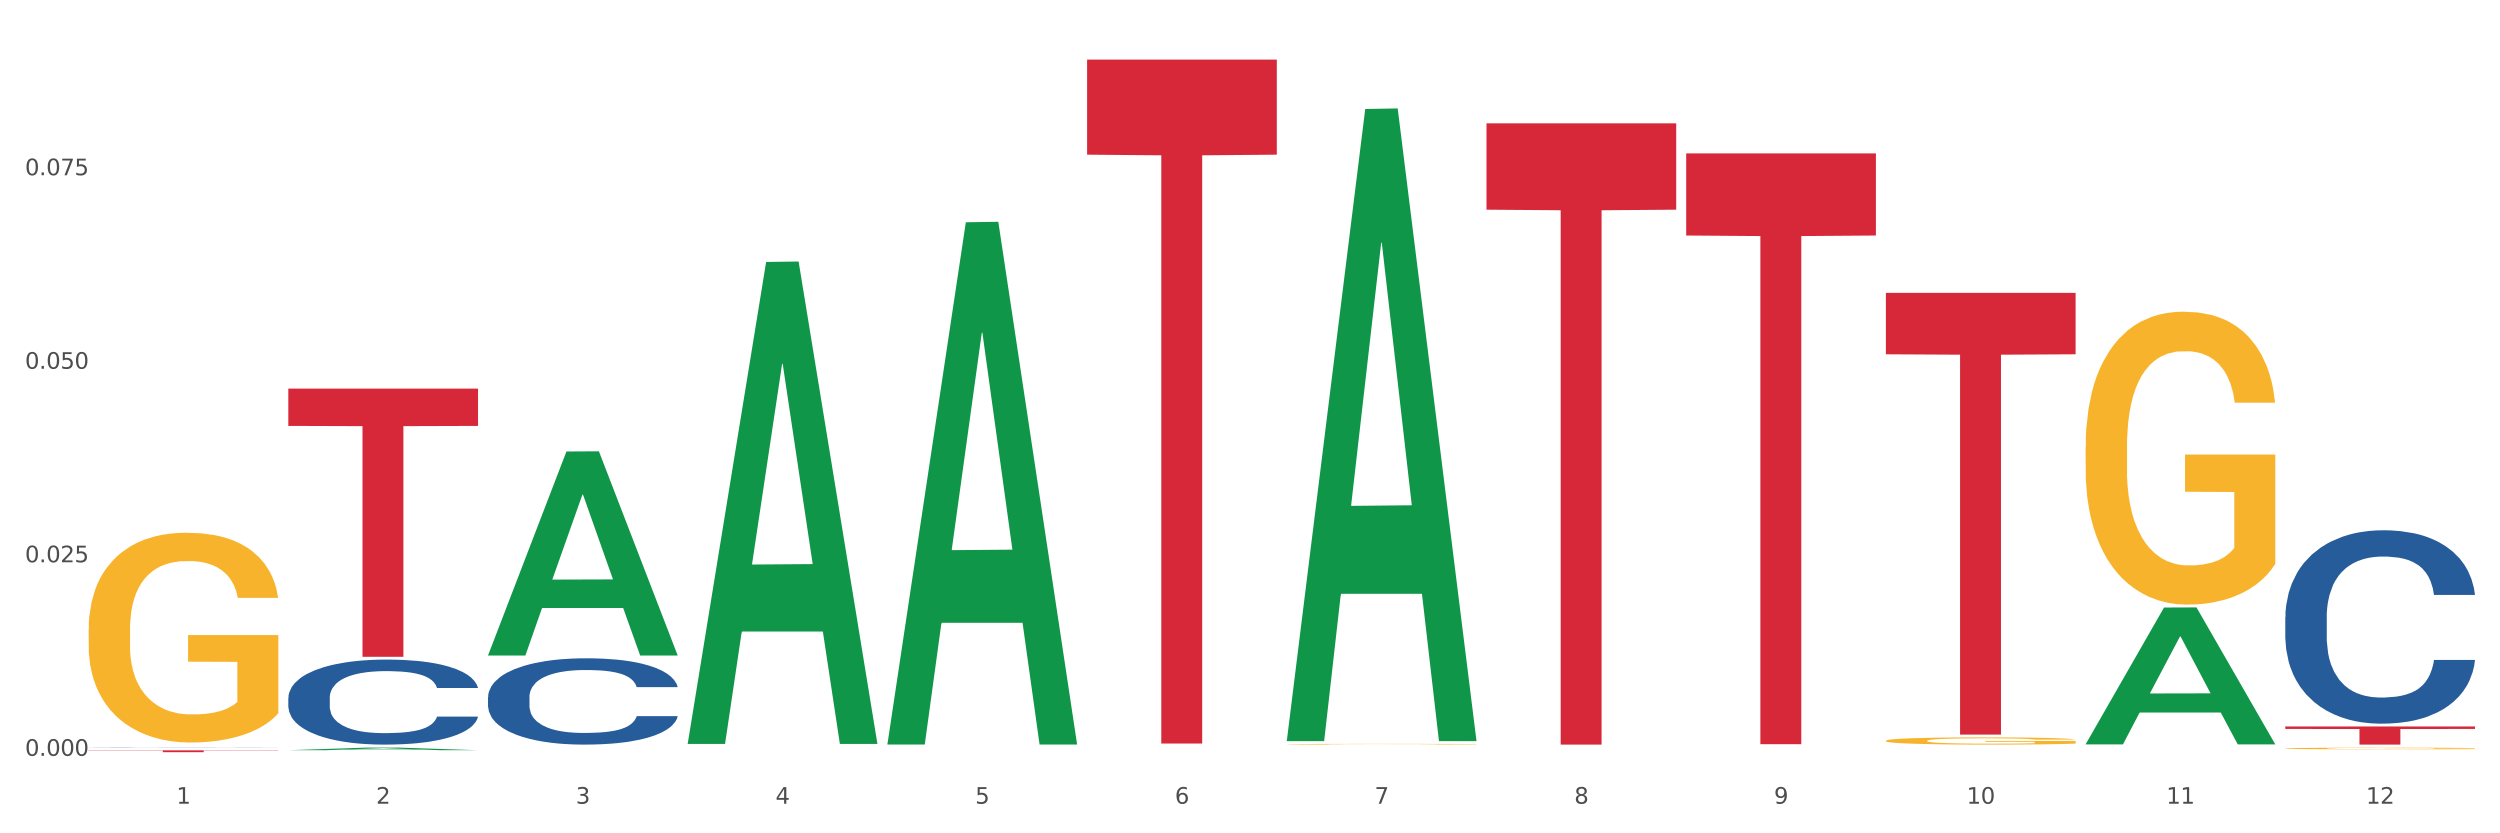 <?xml version="1.0" encoding="utf-8" standalone="no"?>
<!DOCTYPE svg PUBLIC "-//W3C//DTD SVG 1.1//EN"
  "http://www.w3.org/Graphics/SVG/1.1/DTD/svg11.dtd">
<svg xmlns:xlink="http://www.w3.org/1999/xlink" width="1080pt" height="360pt" viewBox="0 0 1080 360" xmlns="http://www.w3.org/2000/svg" version="1.1">
 <rect x="0" y="0" width="1080" height="360" fill="#333333" stroke="none"/>
 <defs>
  <style type="text/css">*{stroke-linejoin: round; stroke-linecap: butt}</style>
 </defs>
 <g id="figure_1">
  <g id="patch_1">
   <path d="M 0 360 
L 1080 360 
L 1080 0 
L 0 0 
z
" style="fill: #ffffff; stroke: #ffffff; stroke-linejoin: miter"/>
  </g>
  <g id="axes_1">
   <g id="matplotlib.axis_1">
    <g id="xtick_1">
     <g id="text_1">
      <!-- 1 -->
      <g style="fill: #4d4d4d" transform="translate(76.207 347.204) scale(0.096 -0.096)">
       <defs>
        <path id="DejaVuSans-31" d="M 794 531 
L 1825 531 
L 1825 4091 
L 703 3866 
L 703 4441 
L 1819 4666 
L 2450 4666 
L 2450 531 
L 3481 531 
L 3481 0 
L 794 0 
L 794 531 
z
" transform="scale(0.016)"/>
       </defs>
       <use xlink:href="#DejaVuSans-31"/>
      </g>
     </g>
    </g>
    <g id="xtick_2">
     <g id="text_2">
      <!-- 2 -->
      <g style="fill: #4d4d4d" transform="translate(162.476 347.204) scale(0.096 -0.096)">
       <defs>
        <path id="DejaVuSans-32" d="M 1228 531 
L 3431 531 
L 3431 0 
L 469 0 
L 469 531 
Q 828 903 1448 1529 
Q 2069 2156 2228 2338 
Q 2531 2678 2651 2914 
Q 2772 3150 2772 3378 
Q 2772 3750 2511 3984 
Q 2250 4219 1831 4219 
Q 1534 4219 1204 4116 
Q 875 4013 500 3803 
L 500 4441 
Q 881 4594 1212 4672 
Q 1544 4750 1819 4750 
Q 2544 4750 2975 4387 
Q 3406 4025 3406 3419 
Q 3406 3131 3298 2873 
Q 3191 2616 2906 2266 
Q 2828 2175 2409 1742 
Q 1991 1309 1228 531 
z
" transform="scale(0.016)"/>
       </defs>
       <use xlink:href="#DejaVuSans-32"/>
      </g>
     </g>
    </g>
    <g id="xtick_3">
     <g id="text_3">
      <!-- 3 -->
      <g style="fill: #4d4d4d" transform="translate(248.745 347.204) scale(0.096 -0.096)">
       <defs>
        <path id="DejaVuSans-33" d="M 2597 2516 
Q 3050 2419 3304 2112 
Q 3559 1806 3559 1356 
Q 3559 666 3084 287 
Q 2609 -91 1734 -91 
Q 1441 -91 1130 -33 
Q 819 25 488 141 
L 488 750 
Q 750 597 1062 519 
Q 1375 441 1716 441 
Q 2309 441 2620 675 
Q 2931 909 2931 1356 
Q 2931 1769 2642 2001 
Q 2353 2234 1838 2234 
L 1294 2234 
L 1294 2753 
L 1863 2753 
Q 2328 2753 2575 2939 
Q 2822 3125 2822 3475 
Q 2822 3834 2567 4026 
Q 2313 4219 1838 4219 
Q 1578 4219 1281 4162 
Q 984 4106 628 3988 
L 628 4550 
Q 988 4650 1302 4700 
Q 1616 4750 1894 4750 
Q 2613 4750 3031 4423 
Q 3450 4097 3450 3541 
Q 3450 3153 3228 2886 
Q 3006 2619 2597 2516 
z
" transform="scale(0.016)"/>
       </defs>
       <use xlink:href="#DejaVuSans-33"/>
      </g>
     </g>
    </g>
    <g id="xtick_4">
     <g id="text_4">
      <!-- 4 -->
      <g style="fill: #4d4d4d" transform="translate(335.014 347.204) scale(0.096 -0.096)">
       <defs>
        <path id="DejaVuSans-34" d="M 2419 4116 
L 825 1625 
L 2419 1625 
L 2419 4116 
z
M 2253 4666 
L 3047 4666 
L 3047 1625 
L 3713 1625 
L 3713 1100 
L 3047 1100 
L 3047 0 
L 2419 0 
L 2419 1100 
L 313 1100 
L 313 1709 
L 2253 4666 
z
" transform="scale(0.016)"/>
       </defs>
       <use xlink:href="#DejaVuSans-34"/>
      </g>
     </g>
    </g>
    <g id="xtick_5">
     <g id="text_5">
      <!-- 5 -->
      <g style="fill: #4d4d4d" transform="translate(421.284 347.204) scale(0.096 -0.096)">
       <defs>
        <path id="DejaVuSans-35" d="M 691 4666 
L 3169 4666 
L 3169 4134 
L 1269 4134 
L 1269 2991 
Q 1406 3038 1543 3061 
Q 1681 3084 1819 3084 
Q 2600 3084 3056 2656 
Q 3513 2228 3513 1497 
Q 3513 744 3044 326 
Q 2575 -91 1722 -91 
Q 1428 -91 1123 -41 
Q 819 9 494 109 
L 494 744 
Q 775 591 1075 516 
Q 1375 441 1709 441 
Q 2250 441 2565 725 
Q 2881 1009 2881 1497 
Q 2881 1984 2565 2268 
Q 2250 2553 1709 2553 
Q 1456 2553 1204 2497 
Q 953 2441 691 2322 
L 691 4666 
z
" transform="scale(0.016)"/>
       </defs>
       <use xlink:href="#DejaVuSans-35"/>
      </g>
     </g>
    </g>
    <g id="xtick_6">
     <g id="text_6">
      <!-- 6 -->
      <g style="fill: #4d4d4d" transform="translate(507.553 347.204) scale(0.096 -0.096)">
       <defs>
        <path id="DejaVuSans-36" d="M 2113 2584 
Q 1688 2584 1439 2293 
Q 1191 2003 1191 1497 
Q 1191 994 1439 701 
Q 1688 409 2113 409 
Q 2538 409 2786 701 
Q 3034 994 3034 1497 
Q 3034 2003 2786 2293 
Q 2538 2584 2113 2584 
z
M 3366 4563 
L 3366 3988 
Q 3128 4100 2886 4159 
Q 2644 4219 2406 4219 
Q 1781 4219 1451 3797 
Q 1122 3375 1075 2522 
Q 1259 2794 1537 2939 
Q 1816 3084 2150 3084 
Q 2853 3084 3261 2657 
Q 3669 2231 3669 1497 
Q 3669 778 3244 343 
Q 2819 -91 2113 -91 
Q 1303 -91 875 529 
Q 447 1150 447 2328 
Q 447 3434 972 4092 
Q 1497 4750 2381 4750 
Q 2619 4750 2861 4703 
Q 3103 4656 3366 4563 
z
" transform="scale(0.016)"/>
       </defs>
       <use xlink:href="#DejaVuSans-36"/>
      </g>
     </g>
    </g>
    <g id="xtick_7">
     <g id="text_7">
      <!-- 7 -->
      <g style="fill: #4d4d4d" transform="translate(593.822 347.204) scale(0.096 -0.096)">
       <defs>
        <path id="DejaVuSans-37" d="M 525 4666 
L 3525 4666 
L 3525 4397 
L 1831 0 
L 1172 0 
L 2766 4134 
L 525 4134 
L 525 4666 
z
" transform="scale(0.016)"/>
       </defs>
       <use xlink:href="#DejaVuSans-37"/>
      </g>
     </g>
    </g>
    <g id="xtick_8">
     <g id="text_8">
      <!-- 8 -->
      <g style="fill: #4d4d4d" transform="translate(680.091 347.204) scale(0.096 -0.096)">
       <defs>
        <path id="DejaVuSans-38" d="M 2034 2216 
Q 1584 2216 1326 1975 
Q 1069 1734 1069 1313 
Q 1069 891 1326 650 
Q 1584 409 2034 409 
Q 2484 409 2743 651 
Q 3003 894 3003 1313 
Q 3003 1734 2745 1975 
Q 2488 2216 2034 2216 
z
M 1403 2484 
Q 997 2584 770 2862 
Q 544 3141 544 3541 
Q 544 4100 942 4425 
Q 1341 4750 2034 4750 
Q 2731 4750 3128 4425 
Q 3525 4100 3525 3541 
Q 3525 3141 3298 2862 
Q 3072 2584 2669 2484 
Q 3125 2378 3379 2068 
Q 3634 1759 3634 1313 
Q 3634 634 3220 271 
Q 2806 -91 2034 -91 
Q 1263 -91 848 271 
Q 434 634 434 1313 
Q 434 1759 690 2068 
Q 947 2378 1403 2484 
z
M 1172 3481 
Q 1172 3119 1398 2916 
Q 1625 2713 2034 2713 
Q 2441 2713 2670 2916 
Q 2900 3119 2900 3481 
Q 2900 3844 2670 4047 
Q 2441 4250 2034 4250 
Q 1625 4250 1398 4047 
Q 1172 3844 1172 3481 
z
" transform="scale(0.016)"/>
       </defs>
       <use xlink:href="#DejaVuSans-38"/>
      </g>
     </g>
    </g>
    <g id="xtick_9">
     <g id="text_9">
      <!-- 9 -->
      <g style="fill: #4d4d4d" transform="translate(766.361 347.204) scale(0.096 -0.096)">
       <defs>
        <path id="DejaVuSans-39" d="M 703 97 
L 703 672 
Q 941 559 1184 500 
Q 1428 441 1663 441 
Q 2288 441 2617 861 
Q 2947 1281 2994 2138 
Q 2813 1869 2534 1725 
Q 2256 1581 1919 1581 
Q 1219 1581 811 2004 
Q 403 2428 403 3163 
Q 403 3881 828 4315 
Q 1253 4750 1959 4750 
Q 2769 4750 3195 4129 
Q 3622 3509 3622 2328 
Q 3622 1225 3098 567 
Q 2575 -91 1691 -91 
Q 1453 -91 1209 -44 
Q 966 3 703 97 
z
M 1959 2075 
Q 2384 2075 2632 2365 
Q 2881 2656 2881 3163 
Q 2881 3666 2632 3958 
Q 2384 4250 1959 4250 
Q 1534 4250 1286 3958 
Q 1038 3666 1038 3163 
Q 1038 2656 1286 2365 
Q 1534 2075 1959 2075 
z
" transform="scale(0.016)"/>
       </defs>
       <use xlink:href="#DejaVuSans-39"/>
      </g>
     </g>
    </g>
    <g id="xtick_10">
     <g id="text_10">
      <!-- 10 -->
      <g style="fill: #4d4d4d" transform="translate(849.576 347.204) scale(0.096 -0.096)">
       <defs>
        <path id="DejaVuSans-30" d="M 2034 4250 
Q 1547 4250 1301 3770 
Q 1056 3291 1056 2328 
Q 1056 1369 1301 889 
Q 1547 409 2034 409 
Q 2525 409 2770 889 
Q 3016 1369 3016 2328 
Q 3016 3291 2770 3770 
Q 2525 4250 2034 4250 
z
M 2034 4750 
Q 2819 4750 3233 4129 
Q 3647 3509 3647 2328 
Q 3647 1150 3233 529 
Q 2819 -91 2034 -91 
Q 1250 -91 836 529 
Q 422 1150 422 2328 
Q 422 3509 836 4129 
Q 1250 4750 2034 4750 
z
" transform="scale(0.016)"/>
       </defs>
       <use xlink:href="#DejaVuSans-31"/>
       <use xlink:href="#DejaVuSans-30" transform="translate(63.623 0)"/>
      </g>
     </g>
    </g>
    <g id="xtick_11">
     <g id="text_11">
      <!-- 11 -->
      <g style="fill: #4d4d4d" transform="translate(935.845 347.204) scale(0.096 -0.096)">
       <use xlink:href="#DejaVuSans-31"/>
       <use xlink:href="#DejaVuSans-31" transform="translate(63.623 0)"/>
      </g>
     </g>
    </g>
    <g id="xtick_12">
     <g id="text_12">
      <!-- 12 -->
      <g style="fill: #4d4d4d" transform="translate(1022.114 347.204) scale(0.096 -0.096)">
       <use xlink:href="#DejaVuSans-31"/>
       <use xlink:href="#DejaVuSans-32" transform="translate(63.623 0)"/>
      </g>
     </g>
    </g>
    <g id="xtick_13"/>
    <g id="xtick_14"/>
    <g id="xtick_15"/>
    <g id="xtick_16"/>
    <g id="xtick_17"/>
    <g id="xtick_18"/>
    <g id="xtick_19"/>
    <g id="xtick_20"/>
    <g id="xtick_21"/>
    <g id="xtick_22"/>
    <g id="xtick_23"/>
   </g>
   <g id="matplotlib.axis_2">
    <g id="ytick_1">
     <g id="text_13">
      <!-- 0.000 -->
      <g style="fill: #4d4d4d" transform="translate(10.8 326.508) scale(0.096 -0.096)">
       <defs>
        <path id="DejaVuSans-2e" d="M 684 794 
L 1344 794 
L 1344 0 
L 684 0 
L 684 794 
z
" transform="scale(0.016)"/>
       </defs>
       <use xlink:href="#DejaVuSans-30"/>
       <use xlink:href="#DejaVuSans-2e" transform="translate(63.623 0)"/>
       <use xlink:href="#DejaVuSans-30" transform="translate(95.41 0)"/>
       <use xlink:href="#DejaVuSans-30" transform="translate(159.033 0)"/>
       <use xlink:href="#DejaVuSans-30" transform="translate(222.656 0)"/>
      </g>
     </g>
    </g>
    <g id="ytick_2">
     <g id="text_14">
      <!-- 0.025 -->
      <g style="fill: #4d4d4d" transform="translate(10.8 242.906) scale(0.096 -0.096)">
       <use xlink:href="#DejaVuSans-30"/>
       <use xlink:href="#DejaVuSans-2e" transform="translate(63.623 0)"/>
       <use xlink:href="#DejaVuSans-30" transform="translate(95.41 0)"/>
       <use xlink:href="#DejaVuSans-32" transform="translate(159.033 0)"/>
       <use xlink:href="#DejaVuSans-35" transform="translate(222.656 0)"/>
      </g>
     </g>
    </g>
    <g id="ytick_3">
     <g id="text_15">
      <!-- 0.050 -->
      <g style="fill: #4d4d4d" transform="translate(10.8 159.303) scale(0.096 -0.096)">
       <use xlink:href="#DejaVuSans-30"/>
       <use xlink:href="#DejaVuSans-2e" transform="translate(63.623 0)"/>
       <use xlink:href="#DejaVuSans-30" transform="translate(95.41 0)"/>
       <use xlink:href="#DejaVuSans-35" transform="translate(159.033 0)"/>
       <use xlink:href="#DejaVuSans-30" transform="translate(222.656 0)"/>
      </g>
     </g>
    </g>
    <g id="ytick_4">
     <g id="text_16">
      <!-- 0.075 -->
      <g style="fill: #4d4d4d" transform="translate(10.8 75.701) scale(0.096 -0.096)">
       <use xlink:href="#DejaVuSans-30"/>
       <use xlink:href="#DejaVuSans-2e" transform="translate(63.623 0)"/>
       <use xlink:href="#DejaVuSans-30" transform="translate(95.41 0)"/>
       <use xlink:href="#DejaVuSans-37" transform="translate(159.033 0)"/>
       <use xlink:href="#DejaVuSans-35" transform="translate(222.656 0)"/>
      </g>
     </g>
    </g>
    <g id="ytick_5"/>
    <g id="ytick_6"/>
    <g id="ytick_7"/>
    <g id="ytick_8"/>
   </g>
   <g id="PolyCollection_1">
    <path d="M 124.552 324.09 
L 124.637 324.088 
L 158.433 322.966 
L 172.458 322.965 
L 206.508 324.092 
L 190.286 324.092 
L 182.935 323.829 
L 148.041 323.829 
L 147.787 323.834 
L 140.69 324.092 
L 124.552 324.092 
L 124.552 324.09 
L 152.434 323.673 
L 178.542 323.672 
L 165.615 323.205 
L 165.446 323.203 
L 165.277 323.207 
L 152.35 323.672 
L 152.434 323.673 
L 124.552 324.09 
z
" clip-path="url(#pc0400dae69)" style="fill: #109648"/>
    <path d="M 124.552 167.889 
L 206.508 167.889 
L 206.508 183.99 
L 174.269 184.098 
L 174.269 283.749 
L 156.597 283.749 
L 156.597 184.098 
L 124.552 183.99 
L 124.552 167.998 
L 124.552 167.889 
z
" clip-path="url(#pc0400dae69)" style="fill: #d62839"/>
    <path d="M 38.283 324.151 
L 120.239 324.151 
L 120.239 324.262 
L 88 324.263 
L 88 324.95 
L 70.327 324.95 
L 70.327 324.263 
L 38.283 324.262 
L 38.283 324.152 
L 38.283 324.151 
z
" clip-path="url(#pc0400dae69)" style="fill: #d62839"/>
    <path d="M 728.437 66.276 
L 810.392 66.276 
L 810.392 101.742 
L 778.154 101.982 
L 778.154 321.486 
L 760.481 321.486 
L 760.481 101.982 
L 728.437 101.742 
L 728.437 66.516 
L 728.437 66.276 
z
" clip-path="url(#pc0400dae69)" style="fill: #d62839"/>
    <path d="M 814.706 126.531 
L 896.662 126.531 
L 896.662 153.05 
L 864.423 153.229 
L 864.423 317.36 
L 846.75 317.36 
L 846.75 153.229 
L 814.706 153.05 
L 814.706 126.71 
L 814.706 126.531 
z
" clip-path="url(#pc0400dae69)" style="fill: #d62839"/>
    <path d="M 987.244 313.82 
L 1069.2 313.82 
L 1069.2 314.911 
L 1036.961 314.918 
L 1036.961 321.672 
L 1019.289 321.672 
L 1019.289 314.918 
L 987.244 314.911 
L 987.244 313.827 
L 987.244 313.82 
z
" clip-path="url(#pc0400dae69)" style="fill: #d62839"/>
    <path d="M 987.244 323.326 
L 987.341 323.326 
L 987.341 323.302 
L 987.535 323.282 
L 988.502 323.232 
L 989.954 323.192 
L 991.018 323.17 
L 992.082 323.152 
L 993.34 323.135 
L 994.888 323.116 
L 997.694 323.089 
L 999.436 323.075 
L 1001.565 323.061 
L 1005.435 323.04 
L 1008.241 323.028 
L 1011.144 323.018 
L 1015.885 323.006 
L 1018.982 323.001 
L 1022.271 322.997 
L 1026.239 322.995 
L 1029.238 322.994 
L 1035.818 322.996 
L 1041.43 323.002 
L 1044.139 323.006 
L 1047.623 323.014 
L 1049.461 323.02 
L 1052.461 323.03 
L 1055.557 323.044 
L 1057.686 323.056 
L 1060.879 323.078 
L 1063.298 323.1 
L 1065.523 323.128 
L 1066.684 323.147 
L 1067.555 323.165 
L 1068.329 323.185 
L 1069.103 323.217 
L 1051.686 323.217 
L 1051.009 323.194 
L 1049.945 323.173 
L 1048.397 323.152 
L 1047.042 323.138 
L 1044.72 323.122 
L 1042.591 323.112 
L 1040.366 323.104 
L 1037.656 323.097 
L 1035.528 323.094 
L 1032.528 323.091 
L 1026.626 323.092 
L 1022.658 323.097 
L 1019.949 323.104 
L 1018.207 323.11 
L 1016.659 323.116 
L 1014.918 323.125 
L 1012.886 323.139 
L 1011.434 323.152 
L 1009.983 323.167 
L 1008.822 323.183 
L 1007.757 323.201 
L 1006.887 323.221 
L 1006.209 323.242 
L 1005.629 323.267 
L 1005.145 323.308 
L 1005.145 323.398 
L 1005.338 323.418 
L 1005.822 323.445 
L 1006.403 323.465 
L 1007.37 323.49 
L 1008.241 323.506 
L 1009.886 323.53 
L 1011.725 323.55 
L 1013.176 323.562 
L 1014.627 323.573 
L 1017.143 323.587 
L 1019.949 323.599 
L 1022.368 323.606 
L 1025.658 323.613 
L 1027.883 323.615 
L 1029.819 323.617 
L 1034.56 323.617 
L 1037.947 323.615 
L 1041.72 323.61 
L 1044.623 323.604 
L 1047.042 323.597 
L 1049.751 323.585 
L 1051.493 323.574 
L 1051.493 323.437 
L 1030.206 323.436 
L 1030.206 323.345 
L 1069.2 323.345 
L 1069.2 323.613 
L 1067.555 323.626 
L 1065.717 323.639 
L 1063.781 323.65 
L 1060.879 323.664 
L 1057.395 323.677 
L 1054.299 323.686 
L 1051.009 323.694 
L 1047.139 323.701 
L 1042.107 323.708 
L 1039.011 323.71 
L 1035.14 323.712 
L 1030.593 323.713 
L 1026.626 323.712 
L 1022.755 323.708 
L 1018.691 323.703 
L 1014.724 323.694 
L 1011.725 323.685 
L 1008.725 323.675 
L 1005.532 323.661 
L 1003.016 323.648 
L 1001.081 323.636 
L 998.952 323.621 
L 996.63 323.601 
L 994.888 323.584 
L 993.34 323.565 
L 991.695 323.542 
L 990.534 323.521 
L 989.373 323.496 
L 988.696 323.477 
L 987.922 323.447 
L 987.341 323.406 
L 987.244 323.326 
z
" clip-path="url(#pc0400dae69)" style="fill: #f7b32b"/>
    <path d="M 900.975 193.129 
L 901.072 193.014 
L 901.072 188.853 
L 901.265 185.269 
L 902.233 176.601 
L 903.684 169.434 
L 904.749 165.62 
L 905.813 162.499 
L 907.071 159.378 
L 908.619 156.142 
L 911.425 151.403 
L 913.167 148.976 
L 915.296 146.433 
L 919.166 142.734 
L 921.972 140.654 
L 924.875 138.92 
L 929.616 136.839 
L 932.712 135.915 
L 936.002 135.221 
L 939.969 134.759 
L 942.969 134.643 
L 949.549 134.99 
L 955.161 136.03 
L 957.87 136.839 
L 961.353 138.226 
L 963.192 139.151 
L 966.191 141 
L 969.288 143.428 
L 971.416 145.508 
L 974.609 149.438 
L 977.028 153.368 
L 979.254 158.223 
L 980.415 161.575 
L 981.286 164.695 
L 982.06 168.278 
L 982.834 173.942 
L 965.417 173.942 
L 964.74 169.897 
L 963.676 166.082 
L 962.127 162.384 
L 960.773 160.072 
L 958.451 157.182 
L 956.322 155.333 
L 954.096 153.946 
L 951.387 152.79 
L 949.258 152.212 
L 946.259 151.75 
L 940.356 151.865 
L 936.389 152.79 
L 933.68 153.946 
L 931.938 154.986 
L 930.39 156.142 
L 928.648 157.76 
L 926.616 160.188 
L 925.165 162.384 
L 923.714 165.158 
L 922.553 167.932 
L 921.488 171.168 
L 920.617 174.636 
L 919.94 178.219 
L 919.359 182.611 
L 918.876 189.893 
L 918.876 205.728 
L 919.069 209.311 
L 919.553 214.05 
L 920.134 217.633 
L 921.101 221.91 
L 921.972 224.799 
L 923.617 228.96 
L 925.455 232.428 
L 926.907 234.624 
L 928.358 236.473 
L 930.874 239.016 
L 933.68 241.097 
L 936.099 242.368 
L 939.389 243.524 
L 941.614 243.986 
L 943.549 244.218 
L 948.291 244.218 
L 951.677 243.871 
L 955.451 243.062 
L 958.354 242.021 
L 960.773 240.75 
L 963.482 238.67 
L 965.224 236.705 
L 965.224 212.547 
L 943.937 212.432 
L 943.937 196.366 
L 982.931 196.366 
L 982.931 243.524 
L 981.286 245.951 
L 979.447 248.147 
L 977.512 250.112 
L 974.609 252.54 
L 971.126 254.851 
L 968.03 256.47 
L 964.74 257.857 
L 960.87 259.128 
L 955.838 260.284 
L 952.742 260.746 
L 948.871 261.093 
L 944.324 261.209 
L 940.356 260.977 
L 936.486 260.399 
L 932.422 259.359 
L 928.455 257.857 
L 925.455 256.354 
L 922.456 254.505 
L 919.263 252.077 
L 916.747 249.766 
L 914.812 247.685 
L 912.683 245.027 
L 910.361 241.559 
L 908.619 238.438 
L 907.071 235.202 
L 905.426 231.041 
L 904.265 227.458 
L 903.104 222.95 
L 902.426 219.598 
L 901.652 214.397 
L 901.072 207.115 
L 900.975 193.129 
z
" clip-path="url(#pc0400dae69)" style="fill: #f7b32b"/>
    <path d="M 814.706 319.992 
L 814.803 319.989 
L 814.803 319.886 
L 814.996 319.798 
L 815.964 319.584 
L 817.415 319.407 
L 818.479 319.313 
L 819.544 319.236 
L 820.802 319.159 
L 822.35 319.079 
L 825.156 318.962 
L 826.898 318.902 
L 829.026 318.839 
L 832.897 318.748 
L 835.703 318.697 
L 838.606 318.654 
L 843.347 318.602 
L 846.443 318.58 
L 849.733 318.562 
L 853.7 318.551 
L 856.7 318.548 
L 863.279 318.557 
L 868.891 318.582 
L 871.601 318.602 
L 875.084 318.637 
L 876.923 318.659 
L 879.922 318.705 
L 883.018 318.765 
L 885.147 318.816 
L 888.34 318.913 
L 890.759 319.01 
L 892.985 319.13 
L 894.146 319.213 
L 895.017 319.29 
L 895.791 319.378 
L 896.565 319.518 
L 879.148 319.518 
L 878.471 319.418 
L 877.406 319.324 
L 875.858 319.233 
L 874.504 319.176 
L 872.181 319.104 
L 870.053 319.059 
L 867.827 319.025 
L 865.118 318.996 
L 862.989 318.982 
L 859.99 318.97 
L 854.087 318.973 
L 850.12 318.996 
L 847.411 319.025 
L 845.669 319.05 
L 844.121 319.079 
L 842.379 319.119 
L 840.347 319.179 
L 838.896 319.233 
L 837.444 319.301 
L 836.283 319.37 
L 835.219 319.45 
L 834.348 319.535 
L 833.671 319.624 
L 833.09 319.732 
L 832.606 319.912 
L 832.606 320.303 
L 832.8 320.391 
L 833.284 320.508 
L 833.864 320.597 
L 834.832 320.702 
L 835.703 320.773 
L 837.348 320.876 
L 839.186 320.962 
L 840.638 321.016 
L 842.089 321.062 
L 844.605 321.124 
L 847.411 321.176 
L 849.83 321.207 
L 853.12 321.236 
L 855.345 321.247 
L 857.28 321.253 
L 862.021 321.253 
L 865.408 321.244 
L 869.182 321.224 
L 872.085 321.198 
L 874.504 321.167 
L 877.213 321.116 
L 878.955 321.067 
L 878.955 320.471 
L 857.667 320.468 
L 857.667 320.072 
L 896.662 320.072 
L 896.662 321.236 
L 895.017 321.295 
L 893.178 321.35 
L 891.243 321.398 
L 888.34 321.458 
L 884.857 321.515 
L 881.761 321.555 
L 878.471 321.589 
L 874.6 321.621 
L 869.569 321.649 
L 866.472 321.661 
L 862.602 321.669 
L 858.054 321.672 
L 854.087 321.666 
L 850.217 321.652 
L 846.153 321.626 
L 842.186 321.589 
L 839.186 321.552 
L 836.187 321.507 
L 832.993 321.447 
L 830.478 321.39 
L 828.543 321.338 
L 826.414 321.273 
L 824.092 321.187 
L 822.35 321.11 
L 820.802 321.03 
L 819.157 320.927 
L 817.996 320.839 
L 816.835 320.728 
L 816.157 320.645 
L 815.383 320.517 
L 814.803 320.337 
L 814.706 319.992 
z
" clip-path="url(#pc0400dae69)" style="fill: #f7b32b"/>
    <path d="M 555.898 321.502 
L 555.995 321.502 
L 555.995 321.491 
L 556.189 321.482 
L 557.156 321.461 
L 558.608 321.443 
L 559.672 321.433 
L 560.736 321.426 
L 561.994 321.418 
L 563.542 321.41 
L 566.348 321.398 
L 568.09 321.392 
L 570.219 321.386 
L 574.089 321.376 
L 576.895 321.371 
L 579.798 321.367 
L 584.539 321.362 
L 587.636 321.359 
L 590.925 321.358 
L 594.893 321.356 
L 597.892 321.356 
L 604.472 321.357 
L 610.084 321.36 
L 612.793 321.362 
L 616.276 321.365 
L 618.115 321.367 
L 621.114 321.372 
L 624.211 321.378 
L 626.34 321.383 
L 629.533 321.393 
L 631.952 321.403 
L 634.177 321.415 
L 635.338 321.423 
L 636.209 321.431 
L 636.983 321.44 
L 637.757 321.454 
L 620.34 321.454 
L 619.663 321.444 
L 618.599 321.435 
L 617.051 321.425 
L 615.696 321.42 
L 613.374 321.412 
L 611.245 321.408 
L 609.019 321.404 
L 606.31 321.401 
L 604.181 321.4 
L 601.182 321.399 
L 595.28 321.399 
L 591.312 321.401 
L 588.603 321.404 
L 586.861 321.407 
L 585.313 321.41 
L 583.572 321.414 
L 581.54 321.42 
L 580.088 321.425 
L 578.637 321.432 
L 577.476 321.439 
L 576.411 321.447 
L 575.541 321.456 
L 574.863 321.465 
L 574.283 321.476 
L 573.799 321.494 
L 573.799 321.534 
L 573.992 321.542 
L 574.476 321.554 
L 575.057 321.563 
L 576.024 321.574 
L 576.895 321.581 
L 578.54 321.592 
L 580.379 321.6 
L 581.83 321.606 
L 583.281 321.61 
L 585.797 321.617 
L 588.603 321.622 
L 591.022 321.625 
L 594.312 321.628 
L 596.537 321.629 
L 598.473 321.63 
L 603.214 321.63 
L 606.6 321.629 
L 610.374 321.627 
L 613.277 321.624 
L 615.696 321.621 
L 618.405 321.616 
L 620.147 321.611 
L 620.147 321.551 
L 598.86 321.55 
L 598.86 321.51 
L 637.854 321.51 
L 637.854 321.628 
L 636.209 321.634 
L 634.371 321.639 
L 632.435 321.644 
L 629.533 321.65 
L 626.049 321.656 
L 622.953 321.66 
L 619.663 321.664 
L 615.793 321.667 
L 610.761 321.67 
L 607.665 321.671 
L 603.794 321.672 
L 599.247 321.672 
L 595.28 321.671 
L 591.409 321.67 
L 587.345 321.667 
L 583.378 321.664 
L 580.379 321.66 
L 577.379 321.655 
L 574.186 321.649 
L 571.67 321.643 
L 569.735 321.638 
L 567.606 321.632 
L 565.284 321.623 
L 563.542 321.615 
L 561.994 321.607 
L 560.349 321.597 
L 559.188 321.588 
L 558.027 321.577 
L 557.35 321.568 
L 556.576 321.555 
L 555.995 321.537 
L 555.898 321.502 
z
" clip-path="url(#pc0400dae69)" style="fill: #f7b32b"/>
    <path d="M 469.629 25.759 
L 551.585 25.759 
L 551.585 66.819 
L 519.346 67.096 
L 519.346 321.218 
L 501.673 321.218 
L 501.673 67.096 
L 469.629 66.819 
L 469.629 26.037 
L 469.629 25.759 
z
" clip-path="url(#pc0400dae69)" style="fill: #d62839"/>
    <path d="M 38.283 272.025 
L 38.38 271.942 
L 38.38 268.963 
L 38.573 266.397 
L 39.541 260.19 
L 40.992 255.059 
L 42.057 252.328 
L 43.121 250.093 
L 44.379 247.859 
L 45.927 245.541 
L 48.733 242.148 
L 50.475 240.41 
L 52.603 238.589 
L 56.474 235.941 
L 59.28 234.451 
L 62.183 233.21 
L 66.924 231.72 
L 70.02 231.058 
L 73.31 230.562 
L 77.277 230.231 
L 80.277 230.148 
L 86.857 230.396 
L 92.469 231.141 
L 95.178 231.72 
L 98.661 232.713 
L 100.5 233.375 
L 103.499 234.7 
L 106.596 236.438 
L 108.724 237.927 
L 111.917 240.741 
L 114.336 243.555 
L 116.562 247.031 
L 117.723 249.431 
L 118.594 251.666 
L 119.368 254.231 
L 120.142 258.287 
L 102.725 258.287 
L 102.048 255.39 
L 100.983 252.659 
L 99.435 250.01 
L 98.081 248.355 
L 95.758 246.286 
L 93.63 244.962 
L 91.404 243.969 
L 88.695 243.141 
L 86.566 242.727 
L 83.567 242.396 
L 77.664 242.479 
L 73.697 243.141 
L 70.988 243.969 
L 69.246 244.714 
L 67.698 245.541 
L 65.956 246.7 
L 63.924 248.438 
L 62.473 250.01 
L 61.022 251.997 
L 59.86 253.983 
L 58.796 256.3 
L 57.925 258.783 
L 57.248 261.349 
L 56.667 264.494 
L 56.184 269.708 
L 56.184 281.046 
L 56.377 283.612 
L 56.861 287.005 
L 57.441 289.57 
L 58.409 292.633 
L 59.28 294.702 
L 60.925 297.681 
L 62.763 300.164 
L 64.215 301.736 
L 65.666 303.06 
L 68.182 304.881 
L 70.988 306.371 
L 73.407 307.281 
L 76.697 308.109 
L 78.922 308.44 
L 80.857 308.605 
L 85.599 308.605 
L 88.985 308.357 
L 92.759 307.778 
L 95.662 307.033 
L 98.081 306.123 
L 100.79 304.633 
L 102.532 303.226 
L 102.532 285.929 
L 81.244 285.846 
L 81.244 274.342 
L 120.239 274.342 
L 120.239 308.109 
L 118.594 309.847 
L 116.755 311.419 
L 114.82 312.826 
L 111.917 314.564 
L 108.434 316.219 
L 105.338 317.378 
L 102.048 318.371 
L 98.177 319.282 
L 93.146 320.109 
L 90.05 320.44 
L 86.179 320.689 
L 81.631 320.771 
L 77.664 320.606 
L 73.794 320.192 
L 69.73 319.447 
L 65.763 318.371 
L 62.763 317.295 
L 59.764 315.971 
L 56.571 314.233 
L 54.055 312.578 
L 52.12 311.088 
L 49.991 309.185 
L 47.669 306.702 
L 45.927 304.467 
L 44.379 302.15 
L 42.734 299.171 
L 41.573 296.605 
L 40.412 293.377 
L 39.734 290.977 
L 38.96 287.253 
L 38.38 282.039 
L 38.283 272.025 
z
" clip-path="url(#pc0400dae69)" style="fill: #f7b32b"/>
    <path d="M 38.283 322.907 
L 38.38 322.906 
L 38.38 322.904 
L 38.67 322.9 
L 39.736 322.894 
L 41.092 322.889 
L 43.417 322.883 
L 44.677 322.881 
L 46.324 322.878 
L 49.714 322.873 
L 53.589 322.87 
L 56.302 322.868 
L 58.336 322.866 
L 62.889 322.864 
L 65.505 322.863 
L 68.217 322.862 
L 70.542 322.861 
L 74.417 322.861 
L 77.517 322.861 
L 81.101 322.86 
L 84.105 322.861 
L 88.076 322.861 
L 93.889 322.862 
L 96.117 322.863 
L 99.12 322.864 
L 102.22 322.865 
L 104.739 322.867 
L 107.645 322.869 
L 110.648 322.872 
L 113.554 322.875 
L 115.589 322.879 
L 117.236 322.882 
L 118.689 322.886 
L 119.754 322.891 
L 120.239 322.895 
L 102.511 322.895 
L 102.026 322.891 
L 101.058 322.888 
L 100.089 322.885 
L 99.023 322.883 
L 97.376 322.881 
L 95.923 322.879 
L 93.501 322.877 
L 91.273 322.876 
L 89.433 322.876 
L 87.205 322.875 
L 82.458 322.874 
L 79.067 322.874 
L 76.936 322.875 
L 74.32 322.875 
L 72.092 322.876 
L 69.477 322.877 
L 67.442 322.878 
L 65.408 322.88 
L 64.245 322.881 
L 62.502 322.883 
L 61.339 322.885 
L 59.789 322.887 
L 58.917 322.89 
L 57.367 322.895 
L 56.689 322.899 
L 56.399 322.902 
L 56.205 322.905 
L 56.205 322.919 
L 56.786 322.926 
L 57.27 322.928 
L 58.045 322.932 
L 59.498 322.936 
L 61.63 322.94 
L 63.858 322.943 
L 65.698 322.945 
L 67.442 322.946 
L 69.186 322.947 
L 71.317 322.948 
L 73.061 322.948 
L 75.677 322.949 
L 78.776 322.949 
L 81.198 322.949 
L 86.139 322.949 
L 88.367 322.948 
L 90.498 322.948 
L 92.823 322.947 
L 94.664 322.945 
L 95.73 322.945 
L 97.473 322.943 
L 98.83 322.941 
L 99.992 322.939 
L 100.767 322.937 
L 101.639 322.934 
L 102.317 322.931 
L 102.511 322.929 
L 120.239 322.929 
L 119.851 322.933 
L 119.173 322.936 
L 117.817 322.94 
L 116.751 322.943 
L 115.104 322.946 
L 113.361 322.949 
L 110.939 322.951 
L 108.711 322.954 
L 106.386 322.955 
L 103.867 322.957 
L 99.314 322.96 
L 97.667 322.96 
L 94.18 322.961 
L 91.467 322.962 
L 87.495 322.963 
L 83.426 322.963 
L 79.164 322.963 
L 75.386 322.963 
L 71.22 322.962 
L 68.605 322.962 
L 65.698 322.961 
L 62.308 322.96 
L 59.111 322.958 
L 56.108 322.956 
L 53.299 322.954 
L 50.683 322.952 
L 47.292 322.948 
L 44.774 322.944 
L 42.933 322.94 
L 41.674 322.937 
L 40.414 322.933 
L 39.736 322.93 
L 38.67 322.924 
L 38.283 322.918 
L 38.283 322.907 
z
" clip-path="url(#pc0400dae69)" style="fill: #255c99"/>
    <path d="M 124.552 301.443 
L 124.649 301.409 
L 124.649 300.47 
L 124.94 299.195 
L 126.005 296.847 
L 127.362 295.069 
L 129.687 292.989 
L 130.946 292.117 
L 132.593 291.144 
L 135.983 289.567 
L 139.858 288.225 
L 142.571 287.487 
L 144.605 287.017 
L 149.158 286.179 
L 151.774 285.81 
L 154.486 285.508 
L 156.811 285.307 
L 160.686 285.072 
L 163.786 284.971 
L 167.371 284.937 
L 170.374 284.971 
L 174.346 285.105 
L 180.158 285.508 
L 182.386 285.743 
L 185.389 286.145 
L 188.489 286.682 
L 191.008 287.219 
L 193.914 287.99 
L 196.917 288.997 
L 199.824 290.272 
L 201.858 291.446 
L 203.505 292.687 
L 204.958 294.197 
L 206.024 295.84 
L 206.508 297.216 
L 188.78 297.216 
L 188.296 295.975 
L 187.327 294.633 
L 186.358 293.727 
L 185.292 292.989 
L 183.646 292.15 
L 182.192 291.613 
L 179.771 290.976 
L 177.543 290.573 
L 175.702 290.339 
L 173.474 290.137 
L 168.727 289.936 
L 165.336 289.936 
L 163.205 290.003 
L 160.589 290.171 
L 158.361 290.406 
L 155.746 290.808 
L 153.711 291.244 
L 151.677 291.815 
L 150.515 292.217 
L 148.771 292.955 
L 147.608 293.559 
L 146.058 294.599 
L 145.186 295.337 
L 143.636 297.249 
L 142.958 298.658 
L 142.668 299.631 
L 142.474 300.705 
L 142.474 305.938 
L 143.055 308.287 
L 143.54 309.293 
L 144.315 310.434 
L 145.768 311.91 
L 147.899 313.352 
L 150.127 314.392 
L 151.968 315.03 
L 153.711 315.499 
L 155.455 315.868 
L 157.586 316.204 
L 159.33 316.405 
L 161.946 316.606 
L 165.046 316.707 
L 167.468 316.707 
L 172.408 316.539 
L 174.636 316.372 
L 176.768 316.137 
L 179.092 315.768 
L 180.933 315.365 
L 181.999 315.063 
L 183.742 314.426 
L 185.099 313.755 
L 186.261 312.983 
L 187.036 312.312 
L 187.908 311.306 
L 188.586 310.165 
L 188.78 309.561 
L 206.508 309.561 
L 206.12 310.769 
L 205.442 311.943 
L 204.086 313.52 
L 203.02 314.426 
L 201.374 315.533 
L 199.63 316.472 
L 197.208 317.512 
L 194.98 318.284 
L 192.655 318.955 
L 190.136 319.559 
L 185.583 320.397 
L 183.936 320.632 
L 180.449 321.035 
L 177.736 321.269 
L 173.764 321.504 
L 169.696 321.639 
L 165.433 321.672 
L 161.655 321.605 
L 157.49 321.404 
L 154.874 321.202 
L 151.968 320.9 
L 148.577 320.431 
L 145.38 319.86 
L 142.377 319.19 
L 139.568 318.418 
L 136.952 317.546 
L 133.562 316.103 
L 131.043 314.694 
L 129.202 313.386 
L 127.943 312.279 
L 126.683 310.87 
L 126.005 309.897 
L 124.94 307.549 
L 124.552 305.368 
L 124.552 301.443 
z
" clip-path="url(#pc0400dae69)" style="fill: #255c99"/>
    <path d="M 210.821 301.137 
L 210.918 301.103 
L 210.918 300.149 
L 211.209 298.855 
L 212.275 296.471 
L 213.631 294.666 
L 215.956 292.555 
L 217.215 291.669 
L 218.862 290.682 
L 222.253 289.081 
L 226.128 287.719 
L 228.84 286.97 
L 230.874 286.493 
L 235.428 285.642 
L 238.043 285.267 
L 240.756 284.96 
L 243.081 284.756 
L 246.956 284.518 
L 250.056 284.416 
L 253.64 284.382 
L 256.643 284.416 
L 260.615 284.552 
L 266.427 284.96 
L 268.655 285.199 
L 271.659 285.608 
L 274.759 286.152 
L 277.277 286.697 
L 280.183 287.481 
L 283.187 288.502 
L 286.093 289.796 
L 288.127 290.988 
L 289.774 292.248 
L 291.227 293.781 
L 292.293 295.449 
L 292.777 296.846 
L 275.049 296.846 
L 274.565 295.586 
L 273.596 294.223 
L 272.627 293.304 
L 271.562 292.555 
L 269.915 291.703 
L 268.462 291.159 
L 266.04 290.511 
L 263.812 290.103 
L 261.971 289.864 
L 259.743 289.66 
L 254.996 289.456 
L 251.606 289.456 
L 249.474 289.524 
L 246.859 289.694 
L 244.631 289.933 
L 242.015 290.341 
L 239.981 290.784 
L 237.946 291.363 
L 236.784 291.772 
L 235.04 292.521 
L 233.878 293.134 
L 232.328 294.189 
L 231.456 294.939 
L 229.906 296.88 
L 229.228 298.31 
L 228.937 299.298 
L 228.743 300.388 
L 228.743 305.7 
L 229.324 308.084 
L 229.809 309.106 
L 230.584 310.264 
L 232.037 311.762 
L 234.168 313.226 
L 236.396 314.282 
L 238.237 314.929 
L 239.981 315.406 
L 241.724 315.78 
L 243.856 316.121 
L 245.599 316.325 
L 248.215 316.53 
L 251.315 316.632 
L 253.737 316.632 
L 258.677 316.462 
L 260.905 316.291 
L 263.037 316.053 
L 265.362 315.678 
L 267.202 315.27 
L 268.268 314.963 
L 270.012 314.316 
L 271.368 313.635 
L 272.53 312.852 
L 273.305 312.171 
L 274.177 311.149 
L 274.855 309.991 
L 275.049 309.378 
L 292.777 309.378 
L 292.39 310.604 
L 291.712 311.796 
L 290.355 313.397 
L 289.29 314.316 
L 287.643 315.44 
L 285.899 316.393 
L 283.477 317.449 
L 281.249 318.232 
L 278.924 318.914 
L 276.405 319.527 
L 271.852 320.378 
L 270.205 320.616 
L 266.718 321.025 
L 264.005 321.263 
L 260.034 321.502 
L 255.965 321.638 
L 251.702 321.672 
L 247.924 321.604 
L 243.759 321.4 
L 241.143 321.195 
L 238.237 320.889 
L 234.846 320.412 
L 231.649 319.833 
L 228.646 319.152 
L 225.837 318.369 
L 223.221 317.483 
L 219.831 316.019 
L 217.312 314.589 
L 215.471 313.26 
L 214.212 312.137 
L 212.953 310.706 
L 212.275 309.719 
L 211.209 307.335 
L 210.821 305.121 
L 210.821 301.137 
z
" clip-path="url(#pc0400dae69)" style="fill: #255c99"/>
    <path d="M 900.975 321.473 
L 901.06 321.418 
L 934.856 262.453 
L 948.881 262.397 
L 982.931 321.584 
L 966.709 321.584 
L 959.358 307.802 
L 924.463 307.802 
L 924.21 308.024 
L 917.113 321.584 
L 900.975 321.584 
L 900.975 321.473 
L 928.857 299.577 
L 954.964 299.521 
L 942.037 275.012 
L 941.868 274.901 
L 941.699 275.068 
L 928.772 299.521 
L 928.857 299.577 
L 900.975 321.473 
z
" clip-path="url(#pc0400dae69)" style="fill: #109648"/>
    <path d="M 555.898 319.654 
L 555.983 319.398 
L 589.779 47.09 
L 603.804 46.833 
L 637.854 320.168 
L 621.632 320.168 
L 614.281 256.518 
L 579.387 256.518 
L 579.133 257.545 
L 572.036 320.168 
L 555.898 320.168 
L 555.898 319.654 
L 583.78 218.534 
L 609.888 218.277 
L 596.961 105.093 
L 596.792 104.58 
L 596.623 105.35 
L 583.696 218.277 
L 583.78 218.534 
L 555.898 319.654 
z
" clip-path="url(#pc0400dae69)" style="fill: #109648"/>
    <path d="M 383.36 321.208 
L 383.444 320.996 
L 417.24 96.019 
L 431.266 95.807 
L 465.316 321.632 
L 449.093 321.632 
L 441.743 269.046 
L 406.848 269.046 
L 406.595 269.894 
L 399.497 321.632 
L 383.36 321.632 
L 383.36 321.208 
L 411.242 237.663 
L 437.349 237.451 
L 424.422 143.941 
L 424.253 143.516 
L 424.084 144.153 
L 411.157 237.451 
L 411.242 237.663 
L 383.36 321.208 
z
" clip-path="url(#pc0400dae69)" style="fill: #109648"/>
    <path d="M 297.091 320.973 
L 297.175 320.778 
L 330.971 113.165 
L 344.997 112.969 
L 379.046 321.365 
L 362.824 321.365 
L 355.474 272.837 
L 320.579 272.837 
L 320.325 273.62 
L 313.228 321.365 
L 297.091 321.365 
L 297.091 320.973 
L 324.972 243.877 
L 351.08 243.681 
L 338.153 157.388 
L 337.984 156.996 
L 337.815 157.583 
L 324.888 243.681 
L 324.972 243.877 
L 297.091 320.973 
z
" clip-path="url(#pc0400dae69)" style="fill: #109648"/>
    <path d="M 210.821 283.027 
L 210.906 282.945 
L 244.702 195.039 
L 258.728 194.957 
L 292.777 283.193 
L 276.555 283.193 
L 269.204 262.646 
L 234.31 262.646 
L 234.056 262.977 
L 226.959 283.193 
L 210.821 283.193 
L 210.821 283.027 
L 238.703 250.384 
L 264.811 250.301 
L 251.884 213.764 
L 251.715 213.598 
L 251.546 213.847 
L 238.619 250.301 
L 238.703 250.384 
L 210.821 283.027 
z
" clip-path="url(#pc0400dae69)" style="fill: #109648"/>
    <path d="M 987.244 266.618 
L 987.341 266.542 
L 987.341 264.405 
L 987.632 261.505 
L 988.697 256.164 
L 990.054 252.119 
L 992.379 247.388 
L 993.638 245.404 
L 995.285 243.191 
L 998.675 239.605 
L 1002.55 236.553 
L 1005.263 234.874 
L 1007.297 233.806 
L 1011.85 231.898 
L 1014.466 231.059 
L 1017.178 230.372 
L 1019.503 229.914 
L 1023.378 229.38 
L 1026.478 229.151 
L 1030.063 229.075 
L 1033.066 229.151 
L 1037.038 229.456 
L 1042.85 230.372 
L 1045.078 230.906 
L 1048.081 231.822 
L 1051.181 233.043 
L 1053.7 234.263 
L 1056.606 236.019 
L 1059.609 238.308 
L 1062.516 241.207 
L 1064.55 243.878 
L 1066.197 246.702 
L 1067.65 250.135 
L 1068.716 253.874 
L 1069.2 257.003 
L 1051.472 257.003 
L 1050.988 254.18 
L 1050.019 251.127 
L 1049.05 249.067 
L 1047.985 247.388 
L 1046.338 245.481 
L 1044.885 244.26 
L 1042.463 242.81 
L 1040.235 241.894 
L 1038.394 241.36 
L 1036.166 240.902 
L 1031.419 240.444 
L 1028.028 240.444 
L 1025.897 240.597 
L 1023.282 240.979 
L 1021.053 241.513 
L 1018.438 242.428 
L 1016.403 243.42 
L 1014.369 244.718 
L 1013.207 245.633 
L 1011.463 247.312 
L 1010.3 248.686 
L 1008.75 251.051 
L 1007.879 252.73 
L 1006.329 257.079 
L 1005.65 260.284 
L 1005.36 262.497 
L 1005.166 264.939 
L 1005.166 276.843 
L 1005.747 282.185 
L 1006.232 284.474 
L 1007.007 287.068 
L 1008.46 290.426 
L 1010.591 293.707 
L 1012.819 296.072 
L 1014.66 297.522 
L 1016.403 298.591 
L 1018.147 299.43 
L 1020.278 300.193 
L 1022.022 300.651 
L 1024.638 301.109 
L 1027.738 301.338 
L 1030.16 301.338 
L 1035.1 300.956 
L 1037.328 300.575 
L 1039.46 300.04 
L 1041.785 299.201 
L 1043.625 298.285 
L 1044.691 297.599 
L 1046.435 296.149 
L 1047.791 294.623 
L 1048.953 292.868 
L 1049.728 291.341 
L 1050.6 289.052 
L 1051.278 286.458 
L 1051.472 285.084 
L 1069.2 285.084 
L 1068.813 287.831 
L 1068.134 290.502 
L 1066.778 294.088 
L 1065.713 296.149 
L 1064.066 298.667 
L 1062.322 300.804 
L 1059.9 303.169 
L 1057.672 304.924 
L 1055.347 306.45 
L 1052.828 307.824 
L 1048.275 309.732 
L 1046.628 310.266 
L 1043.141 311.181 
L 1040.428 311.716 
L 1036.456 312.25 
L 1032.388 312.555 
L 1028.125 312.631 
L 1024.347 312.479 
L 1020.182 312.021 
L 1017.566 311.563 
L 1014.66 310.876 
L 1011.269 309.808 
L 1008.072 308.511 
L 1005.069 306.984 
L 1002.26 305.229 
L 999.644 303.245 
L 996.254 299.964 
L 993.735 296.759 
L 991.894 293.783 
L 990.635 291.265 
L 989.375 288.06 
L 988.697 285.847 
L 987.632 280.506 
L 987.244 275.546 
L 987.244 266.618 
z
" clip-path="url(#pc0400dae69)" style="fill: #255c99"/>
    <path d="M 642.167 53.286 
L 724.123 53.286 
L 724.123 90.581 
L 691.885 90.833 
L 691.885 321.656 
L 674.212 321.656 
L 674.212 90.833 
L 642.167 90.581 
L 642.167 53.538 
L 642.167 53.286 
z
" clip-path="url(#pc0400dae69)" style="fill: #d62839"/>
   </g>
  </g>
 </g>
 <defs>
  <clipPath id="pc0400dae69">
   <rect x="38.283" y="10.8" width="1030.917" height="329.109"/>
  </clipPath>
 </defs>
</svg>
